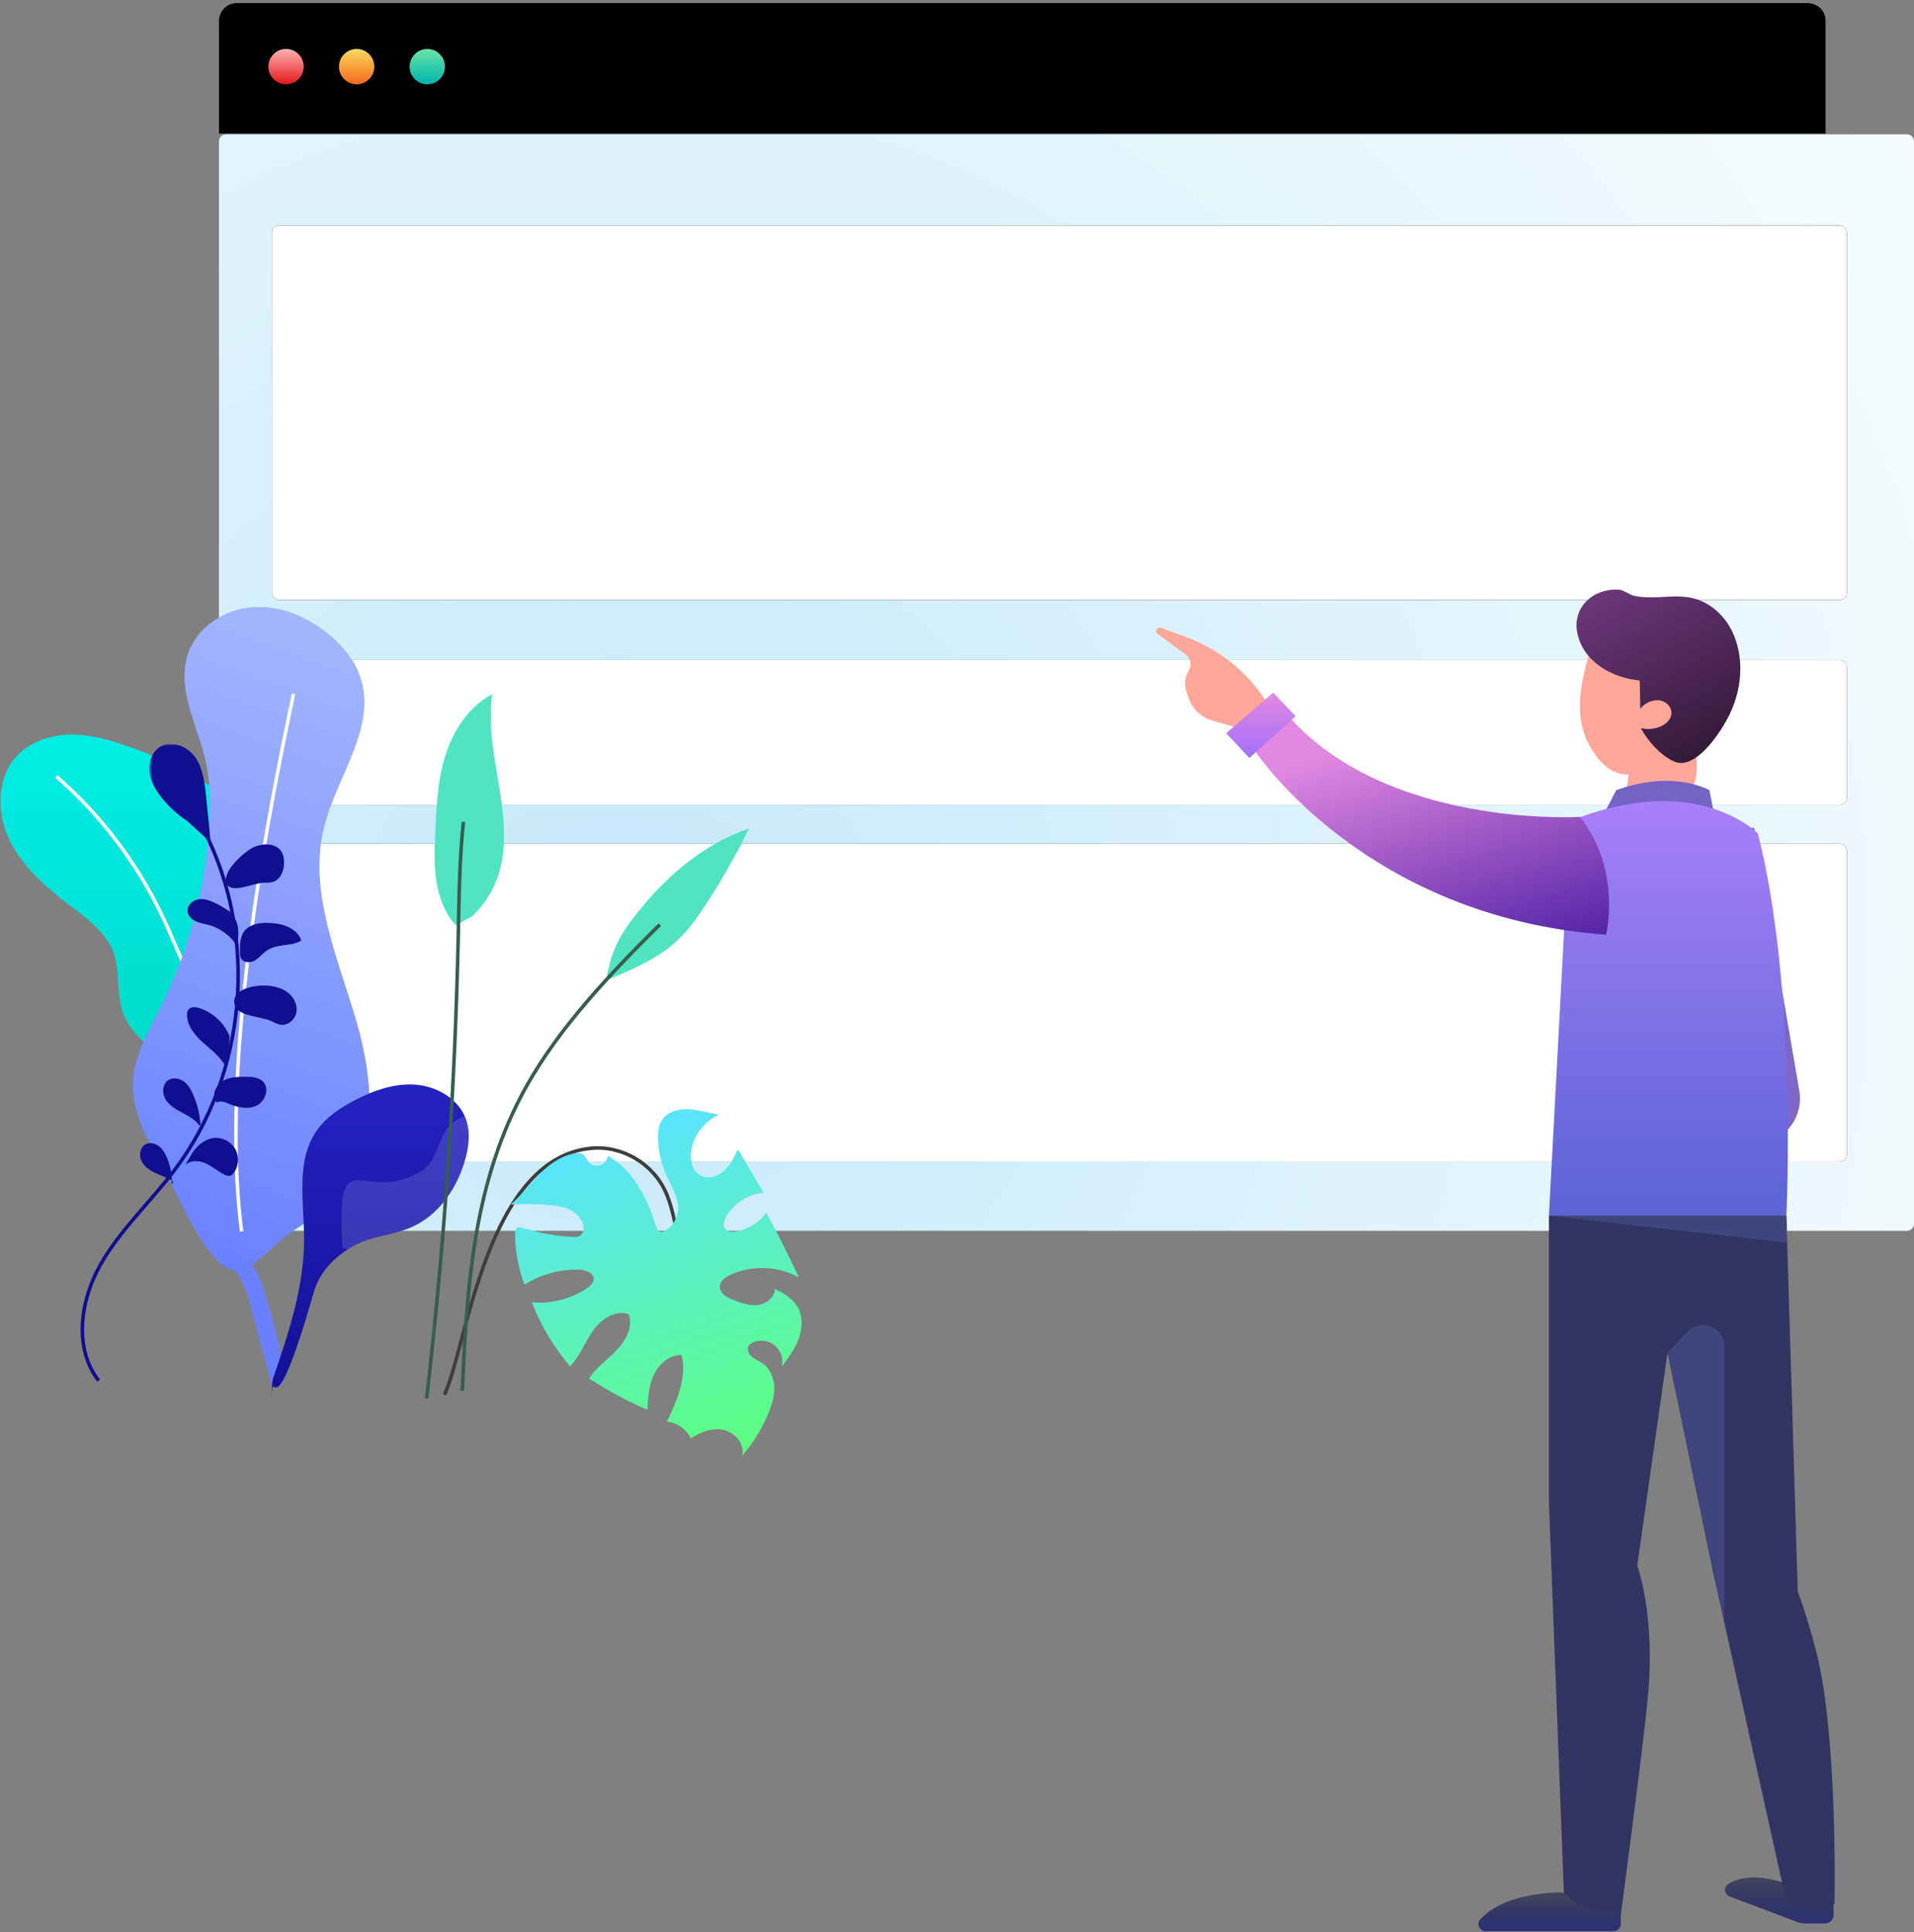 <?xml version="1.0" encoding="UTF-8"?>
<svg width="542px" height="547px" viewBox="0 0 542 547" version="1.1" xmlns="http://www.w3.org/2000/svg" xmlns:xlink="http://www.w3.org/1999/xlink">
    <rect x="0" y="0" width="542" height="547" fill="#808080" stroke="none"/>
    <!-- Generator: Sketch 51.3 (57544) - http://www.bohemiancoding.com/sketch -->
    <title>offer</title>
    <desc>Created with Sketch.</desc>
    <defs>
        <linearGradient x1="50%" y1="0%" x2="50%" y2="100%" id="linearGradient-1">
            <stop stop-color="#00EEE6" offset="0%"></stop>
            <stop stop-color="#00D9C8" offset="100%"></stop>
        </linearGradient>
        <radialGradient cx="23.312%" cy="75.002%" fx="23.312%" fy="75.002%" r="146.434%" gradientTransform="translate(0.233,0.75),scale(0.647,1),rotate(-34.175),translate(-0.233,-0.75)" id="radialGradient-2">
            <stop stop-color="#C5E8FA" offset="0%"></stop>
            <stop stop-color="#F8FDFD" offset="99.923%"></stop>
            <stop stop-color="#FEFFFD" offset="100%"></stop>
        </radialGradient>
        <linearGradient x1="50%" y1="-64.078%" x2="50%" y2="100%" id="linearGradient-3">
            <stop stop-color="#ABFFA0" offset="0%"></stop>
            <stop stop-color="#00B7AE" offset="100%"></stop>
        </linearGradient>
        <linearGradient x1="50%" y1="0%" x2="50%" y2="100%" id="linearGradient-4">
            <stop stop-color="#FAD961" offset="0%"></stop>
            <stop stop-color="#F76B1C" offset="100%"></stop>
        </linearGradient>
        <linearGradient x1="50%" y1="0%" x2="50%" y2="100%" id="linearGradient-5">
            <stop stop-color="#E61717" offset="0%"></stop>
            <stop stop-color="#FFB3B3" offset="100%"></stop>
        </linearGradient>
        <linearGradient x1="76.677%" y1="0%" x2="27.023%" y2="100%" id="linearGradient-6">
            <stop stop-color="#6B3778" offset="0%"></stop>
            <stop stop-color="#301834" offset="100%"></stop>
        </linearGradient>
        <linearGradient x1="50%" y1="3.531%" x2="50%" y2="95.945%" id="linearGradient-7">
            <stop stop-color="#151B43" stop-opacity="0.581" offset="0%"></stop>
            <stop stop-color="#2C3174" offset="100%"></stop>
        </linearGradient>
        <path d="M11.544,6.671 L0.836,5.639 C0.836,5.636 8.695,0.953 20.094,0.953 C23.345,0.953 26.885,1.334 30.614,2.315 L31.285,5.65 L11.544,6.671" id="path-8"></path>
        <linearGradient x1="50%" y1="3.242%" x2="50%" y2="96.487%" id="linearGradient-10">
            <stop stop-color="#AA81FB" offset="0%"></stop>
            <stop stop-color="#5E64D6" offset="100%"></stop>
        </linearGradient>
        <linearGradient x1="50%" y1="3.046%" x2="100%" y2="100%" id="linearGradient-11">
            <stop stop-color="#E288E2" offset="0%"></stop>
            <stop stop-color="#5023A6" offset="100%"></stop>
        </linearGradient>
        <linearGradient x1="50%" y1="3.046%" x2="50%" y2="100%" id="linearGradient-12">
            <stop stop-color="#E288E2" offset="0%"></stop>
            <stop stop-color="#A070FC" offset="100%"></stop>
        </linearGradient>
        <linearGradient x1="50%" y1="0%" x2="50%" y2="100%" id="linearGradient-13">
            <stop stop-color="#A2B6FF" offset="0%"></stop>
            <stop stop-color="#6980FF" offset="100%"></stop>
        </linearGradient>
        <polygon id="path-14" points="0.945 0.851 18.358 0.851 18.358 28.794 0.945 28.794"></polygon>
        <linearGradient x1="50%" y1="0%" x2="50%" y2="100%" id="linearGradient-16">
            <stop stop-color="#2522C2" offset="0%"></stop>
            <stop stop-color="#100F8F" offset="100%"></stop>
        </linearGradient>
        <linearGradient x1="50%" y1="0%" x2="79.153%" y2="100%" id="linearGradient-17">
            <stop stop-color="#58E3FF" offset="0%"></stop>
            <stop stop-color="#5DFF7D" offset="100%"></stop>
        </linearGradient>
    </defs>
    <g id="Page-1" stroke="none" stroke-width="1" fill="none" fill-rule="evenodd">
        <g id="offer" transform="translate(-2, 0)">
            <g id="Plant" transform="translate(0.311, 207.365)">
                <g id="Group-11" transform="translate(0.914, 0)">
                    <path d="M48.542,92.402 C42.953,89.314 37.495,85.071 35.48,79.01 C33.723,73.722 34.846,67.785 32.974,62.536 C30.893,56.698 25.548,52.773 20.616,49.019 C13.877,43.89 7.209,38.182 3.5,30.569 C-0.208,22.955 -0.25,12.973 5.49,6.746 C9.466,2.433 15.579,0.567 21.445,0.625 C27.312,0.684 33.019,2.463 38.526,4.485 C48.347,8.091 58.008,12.621 65.864,19.531 C73.72,26.441 79.66,35.998 80.484,46.427 C81.16,54.993 78.424,63.413 77.246,71.924 C76.264,79.02 80.125,91.729 73.944,96.061 C67.194,100.792 54.693,95.801 48.542,92.402" id="Fill-3" fill="url(#linearGradient-1)" fill-rule="nonzero"></path>
                    <path d="M16.726,12.436 C29.421,23.505 39.788,37.232 46.962,52.472 C49.987,58.9 52.457,65.602 55.957,71.784 C59.457,77.966 64.148,83.722 70.446,87.008" id="Page-1" stroke="#FFFFFF"></path>
                </g>
                <path d="M82.658,111.854 C85.652,117.769 88.646,123.684 91.639,129.599 C91.803,129.922 91.976,130.257 92.267,130.473 C93.139,131.121 94.33,130.343 95.123,129.603 C93.516,121.301 89.376,113.743 85.293,106.339 C83.698,103.446 82.044,100.481 79.502,98.37 C76.889,96.201 73.364,94.941 71.665,92 C72.188,92.909 69.728,95.661 70.31,97.179 C70.895,98.703 73.593,99.604 74.781,100.582 C78.357,103.524 80.602,107.792 82.658,111.854" id="Fill-1" fill="#00D9C8" fill-rule="nonzero" transform="translate(82.672, 111.357) rotate(4) translate(-82.672, -111.357) "></path>
            </g>
            <path d="M66,38.021 L542,38.021 C543.105,38.021 544,38.916 544,40.021 L544,346.466 C544,347.571 543.105,348.466 542,348.466 L66,348.466 C64.895,348.466 64,347.571 64,346.466 L64,40.021 C64,38.916 64.895,38.021 66,38.021 Z" id="Rectangle" fill="url(#radialGradient-2)" fill-rule="nonzero"></path>
            <g id="Group-17" transform="translate(64, 0.865)">
                <g id="Panel">
                    <g id="path-3-link" fill="#FFFFFF">
                        <path d="M4.993,0 C2.236,0 0,2.231 0,5.009 L0,37 L455,37 L455,5.009 C455,2.243 452.766,0 450.007,0 L4.993,0 Z" id="path-3"></path>
                    </g>
                    <g id="path-3-link" fill="#000000" fill-rule="nonzero">
                        <path d="M4.993,0 C2.236,0 0,2.231 0,5.009 L0,37 L455,37 L455,5.009 C455,2.243 452.766,0 450.007,0 L4.993,0 Z" id="path-3"></path>
                    </g>
                </g>
                <path d="M59,23 C61.761,23 64,20.761 64,18 C64,15.239 61.761,13 59,13 C56.239,13 54,15.239 54,18 C54,20.761 56.239,23 59,23 Z" id="Expand" fill="url(#linearGradient-3)" fill-rule="nonzero"></path>
                <path d="M39,23 C41.761,23 44,20.761 44,18 C44,15.239 41.761,13 39,13 C36.239,13 34,15.239 34,18 C34,20.761 36.239,23 39,23 Z" id="Minimize" fill="url(#linearGradient-4)" fill-rule="nonzero"></path>
                <path d="M19,23 C21.761,23 24,20.761 24,18 C24,15.239 21.761,13 19,13 C16.239,13 14,15.239 14,18 C14,20.761 16.239,23 19,23 Z" id="Hide" fill="url(#linearGradient-5)" fill-rule="nonzero" transform="translate(19, 18) scale(-1, 1) rotate(-180) translate(-19, -18) "></path>
            </g>
            <g id="Rectangle-6" transform="translate(79, 63.352)">
                <g id="path-8-link" fill="#000000" fill-rule="nonzero">
                    <rect id="path-8" x="0" y="0.513" width="446" height="106" rx="2"></rect>
                </g>
                <g id="path-8-link" fill="#FFFFFF">
                    <rect id="path-8" x="0" y="0.513" width="446" height="106" rx="2"></rect>
                </g>
            </g>
            <g id="Rectangle-6" transform="translate(79, 238.352)">
                <g id="path-10-link" fill="#000000" fill-rule="nonzero">
                    <rect id="path-10" x="0" y="0.513" width="446" height="90" rx="2"></rect>
                </g>
                <g id="path-10-link" fill="#FFFFFF">
                    <rect id="path-10" x="0" y="0.513" width="446" height="90" rx="2"></rect>
                </g>
            </g>
            <g id="Rectangle-6" transform="translate(79, 186.352)">
                <g id="path-12-link" fill="#000000" fill-rule="nonzero">
                    <rect id="path-12" x="0" y="0.513" width="446" height="41" rx="2"></rect>
                </g>
                <g id="path-12-link" fill="#FFFFFF">
                    <rect id="path-12" x="0" y="0.513" width="446" height="41" rx="2"></rect>
                </g>
            </g>
            <g id="Group-18" transform="translate(447.512, 166.26)" fill-rule="nonzero">
                <path d="M2.659,13.728 C6.18,7.242 12.845,3.421 20.667,3.814 C27.638,4.166 35.131,7.762 37.473,14.772 C40.523,23.895 43.633,35.115 39.079,44.021 C24.274,72.968 -2.958,24.09 2.659,13.728" id="Fill-4726" fill="#FEA798" transform="translate(21.643, 28.426) scale(-1, 1) translate(-21.643, -28.426) "></path>
                <path d="M15.288,39.957 C15.325,39.276 16.047,38.782 16.672,39.16 C21.556,42.087 32.147,41.271 32.147,41.967 C32.147,41.967 34.175,56.506 34.939,61.094 C35.025,61.614 34.804,62.052 34.295,62.231 C28.73,64.162 22.81,62.703 18.315,58.991 C16.5,57.486 14.816,55.765 14.577,53.332 C14.154,49.036 15.048,44.268 15.288,39.957" id="Fill-4727" fill="#FEA798" transform="translate(24.711, 51.057) scale(-1, 1) translate(-24.711, -51.057) "></path>
                <path d="M35.249,0.697 C34.003,0.787 32.263,2.153 30.901,2.448 C29.288,2.796 27.645,2.852 25.998,2.856 C22.45,2.86 18.929,2.291 15.389,2.886 C9.416,3.9 4.738,8.451 2.586,13.986 C-0.194,21.134 0.678,29.217 3.978,36.035 C6.145,40.507 13.54,52.254 19.808,49.268 C23.678,47.427 27.035,43.662 29.127,39.871 C25.901,40.713 21.522,39.474 20.564,36.458 C19.846,34.202 21.93,32.132 24.097,31.99 C26.024,31.863 28.079,32.862 29.265,34.434 C29.318,30.295 29.381,26.395 29.452,26.391 C37.251,25.677 45.439,21.085 47.075,13.002 C48.624,5.36 42.187,0.188 35.249,0.697" id="Fill-4728" fill="url(#linearGradient-6)" transform="translate(24.116, 25.205) scale(-1, 1) translate(-24.116, -25.205) "></path>
            </g>
            <path d="M460.978,544.742 C460.978,545.844 460.086,546.736 458.987,546.736 L422.658,546.736 C421.554,546.736 420.658,545.84 420.658,544.736 C420.658,544.228 420.852,543.739 421.199,543.368 C425.621,538.648 433.171,536.108 443.848,535.748 C454.1,537.716 460.978,542.053 460.978,542.053 L460.978,544.742 Z" id="Fill-394" fill="url(#linearGradient-7)" fill-rule="nonzero"></path>
            <path d="M521.236,542.131 C521.236,543.478 520.146,544.572 518.798,544.572 L513.355,544.572 C512.491,544.572 511.638,544.415 510.83,544.11 L491.793,536.933 C490.759,536.544 490.237,535.39 490.627,534.356 C490.785,533.938 491.078,533.584 491.461,533.352 C495.395,530.966 500.839,530.929 507.794,533.24 L521.236,538.138 L521.236,542.131 Z" id="Fill-395" fill="url(#linearGradient-7)" fill-rule="nonzero"></path>
            <path d="M478.844,236.033 L494.008,234.439 L514.482,307.122 C516.429,314.033 512.404,321.213 505.494,323.16 C504.593,323.414 503.668,323.569 502.734,323.624 L478.844,325.033 L478.844,236.033 Z" id="Rectangle-4" fill="#7E66C4" fill-rule="nonzero" transform="translate(496.908, 279.736) rotate(6) translate(-496.908, -279.736) "></path>
            <path d="M480.275,264.625 L483.33,232.412 L457.656,259.59 C464.612,261.746 472.153,263.479 480.275,264.625" id="Fill-355" fill="#FFB500" fill-rule="nonzero"></path>
            <path d="M486.045,223.709 C486.045,223.709 476.064,217.801 459.695,223.709 L455.881,230.994 L487.186,229.373 L486.045,223.709" id="Fill-383" fill="#7462C5" fill-rule="nonzero"></path>
            <g id="Group-387" transform="translate(455.901, 223.722)">
                <g id="Fill-385-Clipped">
                    <mask id="mask-9" fill="white">
                        <use xlink:href="#path-8"></use>
                    </mask>
                    <g id="path-16"></g>
                    <path d="M11.544,6.671 L0.836,5.639 C0.836,5.636 8.695,0.953 20.094,0.953 C23.345,0.953 26.885,1.334 30.614,2.315 L31.285,5.65 L11.544,6.671" id="Fill-385" mask="url(#mask-9)"></path>
                </g>
            </g>
            <path d="M499.798,236.005 C499.798,236.005 482.461,217.91 446.568,232.487 L440.621,344.161 L507.853,344.161 C507.853,344.161 511.082,280.257 499.798,236.005" id="Fill-389" fill="url(#linearGradient-10)" fill-rule="nonzero"></path>
            <path d="M507.853,344.161 L511.082,450.615 C511.082,450.615 513.411,456.545 516.17,467.018 C522.508,491.079 521.488,538.96 521.488,538.96 C521.488,538.96 515.513,544.572 507.794,538.194 L487.186,445.423 L474.208,382.939 L465.627,443.254 C465.627,443.254 470.917,457.174 468.582,481.115 C467.126,496.044 460.978,542.053 460.978,542.053 C460.978,542.053 449.641,541.242 444.846,535.949 L440.621,425.282 L440.621,344.161 L507.853,344.161" id="Fill-396" fill="#313562" fill-rule="nonzero"></path>
            <path d="M490.284,381.122 L490.284,459.352 L474.208,382.939 L479.96,376.962 C482.258,374.574 486.057,374.501 488.444,376.799 C489.62,377.93 490.284,379.491 490.284,381.122 Z" id="Fill-397" fill="#3F467D" fill-rule="nonzero"></path>
            <polyline id="Fill-398" fill="#40457F" fill-rule="nonzero" points="440.621 344.161 508.085 351.836 507.853 344.161 440.621 344.161"></polyline>
            <path d="M337.975,180.41 L330.746,177.733 C330.228,177.542 329.652,177.806 329.461,178.324 C329.306,178.742 329.447,179.212 329.806,179.477 L337.726,185.305 C339.19,186.382 339.575,188.405 338.609,189.945 C337.526,191.672 337.279,193.795 337.936,195.725 L338.581,197.621 C339.637,200.719 342.142,203.104 345.289,204.006 L351.36,205.745 L353.18,208.689 L360.231,198.093 L360.082,197.87 C354.74,189.863 347.002,183.751 337.975,180.41 Z" id="Fill-356" fill="#FEA798" fill-rule="nonzero"></path>
            <path d="M365.644,201.297 L357.653,212.967 C357.653,212.967 388.634,259.708 456.816,264.625 C456.816,264.625 461.331,246.453 449.435,231.277 C449.435,231.277 393.325,234.707 365.644,201.297 Z" id="Fill-353" fill="url(#linearGradient-11)" fill-rule="nonzero"></path>
            <polygon id="Fill-357" fill="url(#linearGradient-12)" fill-rule="nonzero" points="362.532 196.108 368.892 202.779 355.794 214.605 349.238 207.577"></polygon>
            <path d="M55.274,315.728 C53.286,308.792 54.706,301.41 55.555,294.245 C57.737,275.819 55.982,256.937 50.442,239.228 C48.828,234.067 46.878,228.968 43.997,224.391 C38.376,215.46 29.01,207.836 28.642,197.29 C28.363,189.277 33.967,181.754 41.279,178.467 C48.592,175.179 57.212,175.692 64.726,178.488 C69.415,180.233 73.878,182.912 76.952,186.858 C86.031,198.513 80.068,215.34 81.627,230.03 C83.511,247.777 96.469,261.971 107.271,276.176 C118.074,290.381 127.61,308.644 121.509,325.416 C119.367,331.306 115.537,336.277 111.901,341.298 C109.3,344.888 105.833,353.663 102.478,356.018 C95.176,361.143 77.902,341.387 71.951,336.433 C65.031,330.672 57.754,324.384 55.274,315.728 Z" id="Fill-1" fill="url(#linearGradient-13)" fill-rule="nonzero" transform="translate(76.025, 266.526) rotate(20) translate(-76.025, -266.526) "></path>
            <path d="M58.661,198.511 C68.109,266.305 80.855,315.662 96.899,346.583" id="Path-5" stroke="#FFFFFF" transform="translate(77.78, 272.547) rotate(20) translate(-77.78, -272.547) "></path>
            <path d="M82.633,389.553 C82.797,389.876 82.97,390.211 83.261,390.427 C84.133,391.075 85.324,390.297 86.117,389.557 C84.51,381.255 80.37,373.697 76.287,366.293 C74.692,363.4 73.038,360.435 70.496,358.324 C67.883,356.155 64.358,354.895 62.659,351.954 C63.182,352.863 60.722,355.615 61.304,357.133 C61.889,358.657 64.587,359.558 65.775,360.536 C69.351,363.478 71.596,367.746 73.652,371.808 C76.646,377.723 79.64,383.638 82.633,389.553 Z" id="Fill-1" fill="#6980FF" fill-rule="nonzero" transform="translate(73.666, 371.311) rotate(12) translate(-73.666, -371.311) "></path>
            <g id="Group-10" transform="translate(24.333, 209.372)">
                <path d="M40.489,181.515 C47.577,172.45 45.743,159.014 40.142,148.963 C34.542,138.911 25.845,130.993 18.922,121.802 C-1.463,94.742 -4.811,55.892 10.646,25.742" id="Stroke-1" stroke="#100F8F" transform="translate(23.05, 103.629) scale(-1, 1) translate(-23.05, -103.629) "></path>
                <g id="Group-5" transform="translate(28.805, 14.884) scale(-1, 1) translate(-28.805, -14.884) translate(19.305, 0.384)">
                    <g id="Fill-3-Clipped">
                        <mask id="mask-15" fill="white">
                            <use xlink:href="#path-14"></use>
                        </mask>
                        <g id="path-22"></g>
                        <path d="M0.945,28.794 C1.395,24.406 1.844,20.019 2.294,15.631 C2.681,11.836 3.135,7.861 5.302,4.721 C7.469,1.583 11.95,-0.313 15.222,1.648 C17.541,3.037 18.594,5.988 18.314,8.678 C18.033,11.366 16.631,13.814 14.967,15.947 C12.921,18.571 10.436,20.85 7.645,22.663" id="Fill-3" fill="#100F8F" fill-rule="nonzero" mask="url(#mask-15)"></path>
                    </g>
                </g>
                <path d="M32.301,49.399 C33.858,48.19 35.544,47.146 37.32,46.29 C38.823,45.568 40.486,44.97 42.129,45.253 C43.772,45.536 45.314,46.989 45.15,48.648 C45.027,49.916 43.975,50.923 42.816,51.456 C41.657,51.988 40.372,52.16 39.142,52.498 C35.87,53.4 32.959,55.558 31.149,58.429 C30.751,56.129 30.453,53.686 31.323,51.518 C32.192,49.35 34.632,47.638 36.849,48.377" id="Fill-6" fill="#100F8F" fill-rule="nonzero" transform="translate(37.961, 51.805) scale(-1, 1) translate(-37.961, -51.805) "></path>
                <path d="M50.466,30.607 C47.783,29.259 43.936,29.213 42.351,31.764 C41.747,32.737 41.587,33.925 41.617,35.069 C41.674,37.166 42.568,39.494 44.533,40.235 C45.369,40.55 46.286,40.535 47.178,40.534 C50.437,40.534 56.905,44.097 57.998,40.471 C58.997,37.158 52.898,31.829 50.466,30.607" id="Fill-8" fill="#100F8F" fill-rule="nonzero" transform="translate(49.861, 35.896) scale(-1, 1) translate(-49.861, -35.896) "></path>
                <path d="M30.636,84.08 C32.127,80.316 35.36,77.284 39.211,76.035 C40.28,75.688 41.661,75.565 42.331,76.469 C42.645,76.891 42.715,77.446 42.711,77.973 C42.686,81.156 40.394,83.843 38.016,85.958 C35.636,88.073 32.947,90.054 31.628,92.952 C30.916,89.625 30.607,86.214 30.713,82.816" id="Fill-10" fill="#100F8F" fill-rule="nonzero" transform="translate(36.673, 84.364) scale(-1, 1) translate(-36.673, -84.364) "></path>
                <path d="M23.876,109.189 C24.067,106.289 24.745,103.423 25.873,100.744 C26.497,99.258 27.303,97.78 28.603,96.825 C29.903,95.872 31.803,95.582 33.118,96.515 C34.757,97.679 34.799,100.239 33.741,101.946 C32.684,103.654 30.851,104.699 29.079,105.647 C27.309,106.592 25.454,107.565 24.282,109.196" id="Fill-12" fill="#100F8F" fill-rule="nonzero" transform="translate(29.166, 102.571) scale(-1, 1) translate(-29.166, -102.571) "></path>
                <path d="M17.786,126.044 C17.64,123.361 18.137,120.646 19.222,118.189 C19.749,116.993 20.445,115.825 21.502,115.057 C22.559,114.288 24.041,114.001 25.191,114.623 C26.784,115.483 27.123,117.782 26.312,119.4 C25.502,121.019 23.87,122.057 22.223,122.808 C20.575,123.557 18.818,124.114 17.335,125.15" id="Fill-14" fill="#100F8F" fill-rule="nonzero" transform="translate(22.036, 120.164) scale(-1, 1) translate(-22.036, -120.164) "></path>
                <path d="M53.051,100.917 C53.277,98.98 51.813,97.162 50.04,96.346 C48.268,95.53 46.251,95.494 44.3,95.492 C42.535,95.489 40.575,95.579 39.325,96.824 C37.423,98.717 38.567,102.3 40.94,103.555 C43.312,104.807 46.248,104.281 48.713,103.219 C49.921,102.699 51.373,102.073 52.457,102.815" id="Fill-19" fill="#100F8F" fill-rule="nonzero" transform="translate(45.722, 99.887) scale(-1, 1) translate(-45.722, -99.887) "></path>
                <path d="M43.076,117.052 C41.688,114.957 39.604,113.148 37.11,112.831 C34.755,112.532 32.276,113.72 31.034,115.742 C29.791,117.765 29.853,120.515 31.184,122.479 C31.492,122.933 31.892,123.366 32.423,123.503 C33.036,123.661 33.675,123.385 34.23,123.08 C35.992,122.109 37.54,120.752 39.388,119.955 C41.235,119.157 43.606,119.054 45.062,120.443" id="Fill-21" fill="#100F8F" fill-rule="nonzero" transform="translate(37.602, 118.167) scale(-1, 1) translate(-37.602, -118.167) "></path>
                <path d="M59.703,53.278 C57.829,52.287 55.668,51.963 53.549,51.915 C51.14,51.858 48.458,52.274 46.948,54.151 C45.592,55.837 45.576,58.198 45.623,60.361 C45.634,60.876 45.65,61.408 45.869,61.875 C46.418,63.045 48.054,63.312 49.255,62.828 C50.454,62.345 51.35,61.341 52.302,60.467 C55.69,57.357 60.184,58.89 63,56.863 C62.439,55.261 61.213,54.077 59.703,53.278" id="Fill-16" fill="#100F8F" fill-rule="nonzero"></path>
                <path d="M52.47,69.673 C50.376,69.796 48.244,70.32 46.571,71.584 C44.897,72.847 43.761,74.946 44.039,77.027 C44.317,79.106 46.248,80.95 48.338,80.767 C49.348,80.679 50.265,80.171 51.175,79.721 C54.032,78.304 61.185,78.527 61.644,74.646 C62.15,70.367 55.425,69.499 52.47,69.673" id="Fill-23" fill="#100F8F" fill-rule="nonzero" transform="translate(52.834, 75.216) scale(-1, 1) translate(-52.834, -75.216) "></path>
            </g>
            <path d="M79.172,390.723 C83.632,377.722 88.144,364.422 88.113,350.678 C88.089,340.225 85.692,328.693 91.668,320.117 C94.286,316.359 98.225,313.729 102.28,311.599 C107.692,308.757 113.711,306.608 119.803,307.104 C125.896,307.599 132.02,311.251 133.997,317.035 C135.259,320.73 134.737,324.808 133.654,328.559 C131.328,336.615 126.076,344.193 118.372,347.502 C113.084,349.773 106.981,349.938 101.993,352.81 C96.907,355.739 92.574,359.813 90.772,366.102 C78.781,407.95 79.765,385.137 78.781,395.885" id="Fill-1" fill="url(#linearGradient-16)" fill-rule="nonzero"></path>
            <path d="M133.595,316.013 C133.743,316.346 133.877,316.687 133.997,317.035 C135.259,320.73 134.737,324.808 133.654,328.559 C131.328,336.615 126.076,344.193 118.372,347.502 C113.084,349.773 106.981,349.938 101.993,352.81 C101.454,353.121 100.923,353.444 100.404,353.781 L99.001,353.343 C97.105,320.812 104.771,342.033 121.618,331.353 C125.807,328.697 125.983,322.275 129.37,318.653 C130.251,317.712 131.773,316.772 133.595,316.013 Z" id="Combined-Shape" fill-opacity="0.134" fill="#FFFFFF" fill-rule="nonzero"></path>
            <path d="M194.482,352.126 C193.232,347.416 192.629,342.485 190.731,337.997 C187.109,329.437 178.196,324.264 169.404,325.095 C139.65,327.905 134.175,381.366 127.863,394.898" id="Path-7" stroke="#3E3E3E"></path>
            <g id="Group-31" transform="translate(122, 195.865)">
                <g id="Group-3" transform="translate(71.818, 60.652) rotate(9) translate(-71.818, -60.652) translate(54.818, 35.152)" fill="#50E3C2" fill-rule="nonzero">
                    <path d="M0.476,50.427 C0.156,43.447 1.366,38.138 4.661,31.826 C11.323,19.06 20.879,7.392 33.589,0.624 C31.201,8.46 28.326,16.148 24.987,23.63 C23.247,27.528 21.364,31.399 18.776,34.794 C13.975,41.089 7.062,45.366 0.31,49.499" id="Fill-1"></path>
                </g>
                <path d="M10.894,197.901 C12.271,168.647 13.834,138.735 29.206,111.46 C38.413,95.127 52.304,80.266 66.847,65.901" id="Stroke-4" stroke="#375D4F"></path>
                <path d="M8.507,66.021 C5.478,62.642 3.886,58.17 3.253,53.677 C2.619,49.183 2.877,44.617 3.138,40.086 C3.569,32.62 4.023,25.053 6.379,17.956 C8.734,10.858 13.254,4.164 19.939,0.813 C18.732,8.194 19.772,15.738 20.887,23.133 C22.002,30.528 23.195,38.028 22.289,45.451 C21.421,52.567 18.466,58.737 13.178,63.56 L8.507,66.021 Z" id="Fill-6" fill="#50E3C2" fill-rule="nonzero" transform="translate(12.733, 33.417) rotate(-1) translate(-12.733, -33.417) "></path>
                <path d="M11.227,36.849 C10.1,47.443 9.996,58.22 9.77,68.949 C8.846,112.897 5.849,156.741 0.809,200.021" id="Stroke-8" stroke="#375D4F"></path>
            </g>
            <g id="Group-17" transform="translate(146, 313.384)" fill="url(#linearGradient-17)" fill-rule="nonzero">
                <path d="M28.154,13.868 C35.35,17.865 39.259,25.908 41.783,33.744 C41.984,34.368 42.247,35.07 42.856,35.311 C43.423,35.536 44.059,35.263 44.572,34.933 C46.581,33.64 47.907,31.343 48.021,28.956 C48.179,25.674 46.235,22.724 44.864,19.737 C43.379,16.5 42.517,12.977 42.343,9.42 C42.245,7.443 42.392,5.347 43.487,3.699 C45.079,1.301 48.273,0.484 51.145,0.664 C54.017,0.843 56.784,1.812 59.64,2.164 C55.644,3.948 52.619,7.763 51.793,12.06 C51.284,14.711 51.816,17.896 54.126,19.292 C56.244,20.57 59.111,19.81 60.967,18.173 C62.822,16.538 63.895,14.215 64.918,11.963 C67.357,16.06 69.795,20.156 72.234,24.253 C67.956,24.674 63.938,27.219 61.731,30.907 C61.04,32.061 60.562,33.653 61.458,34.655 C62.175,35.458 63.424,35.458 64.483,35.269 C67.865,34.667 70.99,32.724 73.025,29.957 C76.263,35.984 79.334,42.1 82.234,48.296 C76.379,45.027 68.959,44.735 62.865,47.533 C61.425,48.194 59.888,49.284 59.836,50.868 C59.772,52.805 61.886,53.99 63.694,54.69 C65.927,55.555 68.287,56.389 70.66,56.077 C73.033,55.766 75.382,53.923 75.426,51.529 C77.811,52.714 80.257,54.078 81.683,56.327 C83.375,58.997 83.297,62.491 82.239,65.47 C81.18,68.449 79.255,71.028 77.358,73.557 C77.922,71.404 77.137,68.957 75.426,67.533 C73.715,66.109 71.166,65.783 69.151,66.73 C68.733,66.926 68.327,67.183 68.066,67.563 C67.404,68.533 67.948,69.917 68.831,70.691 C69.714,71.466 70.863,71.862 71.838,72.517 C74.054,74.004 75.186,76.753 75.263,79.421 C75.34,82.09 74.492,84.7 73.435,87.151 C71.628,91.342 69.178,95.255 66.197,98.71 C66.95,95.484 64.187,92.201 60.954,91.476 C57.721,90.751 54.34,92.023 51.593,93.875 C50.394,91.264 47.74,89.381 44.879,89.109 C47.694,83.162 50.58,76.616 49.018,70.225 C45.623,70.146 42.624,72.741 41.177,75.814 C39.729,78.885 39.517,82.374 39.328,85.764 C33.588,83.276 28.057,80.309 22.808,76.904 C24.822,73.734 28.054,71.57 30.649,68.856 C33.244,66.14 35.289,62.259 34.051,58.713 C30.29,57.335 26.213,60.098 23.915,63.378 C21.617,66.658 20.242,70.605 17.421,73.449 C12.85,68.054 9.174,61.902 6.588,55.321 C12.037,55.827 17.646,54.4 22.19,51.35 C23.124,50.724 24.099,49.869 24.107,48.745 C24.119,46.955 21.842,46.182 20.053,46.113 C14.606,45.899 9.104,47.398 4.52,50.346 C2.806,45.772 1.896,40.898 1.846,36.013 C1.84,35.371 1.902,34.623 2.435,34.268 C2.937,33.934 3.606,34.116 4.18,34.299 C8.784,35.768 13.586,36.615 18.415,36.81 C18.985,36.833 19.582,36.842 20.093,36.588 C21.079,36.097 21.382,34.8 21.203,33.714 C20.872,31.715 19.317,30.081 17.505,29.174 C15.692,28.268 13.639,27.981 11.621,27.797 C7.968,27.461 4.289,27.414 0.63,27.657 C4.03,24.68 6.673,20.925 10.007,17.873 C12.37,15.708 15.293,13.789 18.497,13.21 C22.829,12.426 21.039,15.789 24.37,16.595 C26.085,17.01 28.004,15.627 28.154,13.868 Z" id="Fill-1"></path>
            </g>
        </g>
    </g>
</svg>